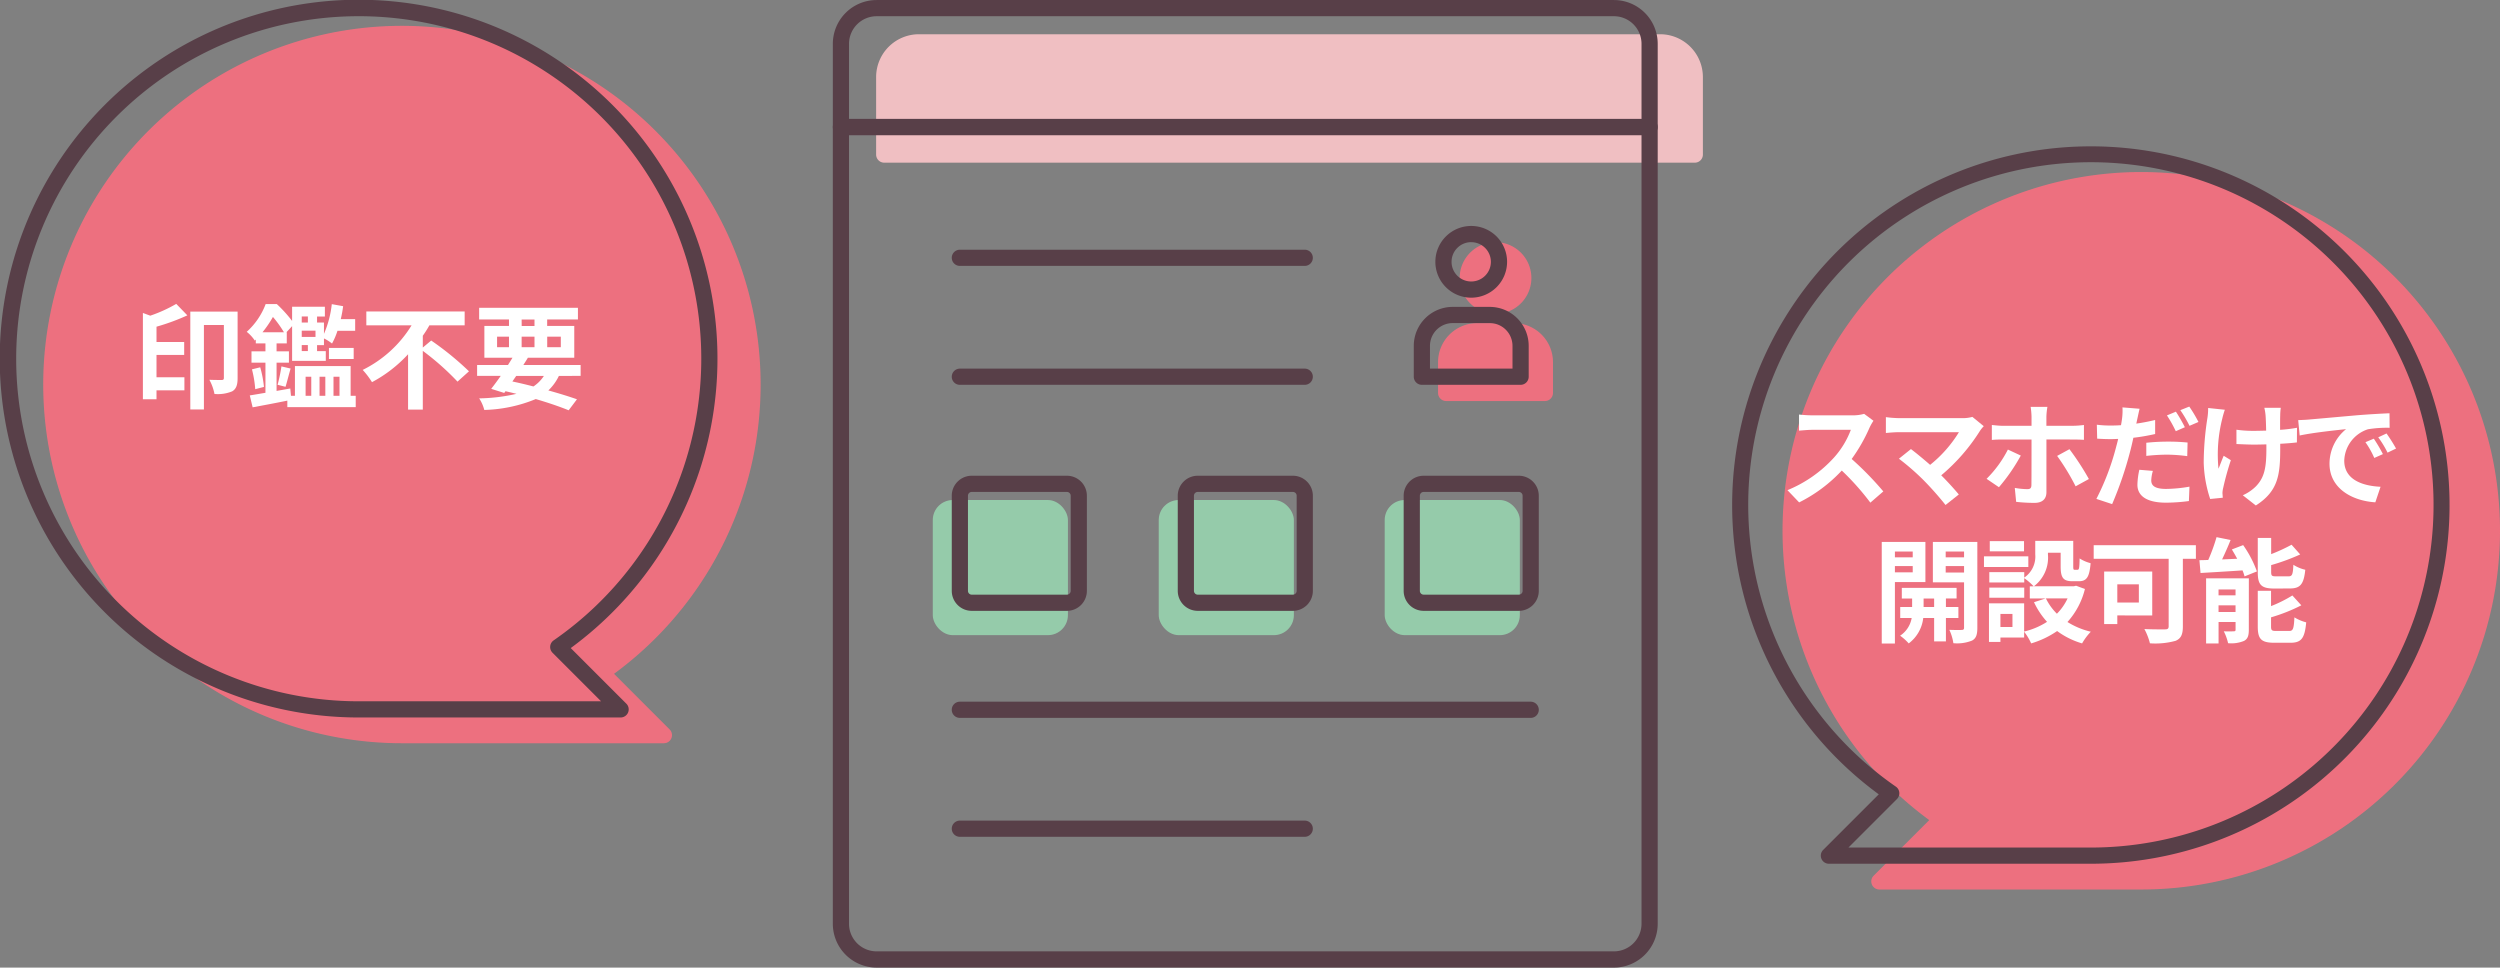 <svg xmlns="http://www.w3.org/2000/svg" width="308.753" height="119.498" viewBox="0 0 308.753 119.498"><rect x="0" y="0" width="308.753" height="119.498" fill="#808080" stroke="none"/><defs><style>.a{fill:#ed707f;}.b{fill:#fff;}.c{fill:#583f48;}.d{fill:#f0bfc2;}.e{fill:#95cbaa;}</style></defs><g transform="translate(-1976.977 -716.89)"><path class="a" d="M2241.426,738.137a44.3,44.3,0,0,0-26.184,80.036l-6.867,6.866a1,1,0,0,0,.707,1.707h32.344a44.3,44.3,0,0,0,0-88.609Z"/><path class="b" d="M2208.352,768.854a6.425,6.425,0,0,0-.491.868,20.583,20.583,0,0,1-2.2,3.852,39.314,39.314,0,0,1,3.908,4.006l-1.6,1.387a31.807,31.807,0,0,0-3.53-3.964,18.456,18.456,0,0,1-5.266,3.935l-1.444-1.512a15.883,15.883,0,0,0,5.744-4.02,10.837,10.837,0,0,0,2.086-3.432h-4.748c-.588,0-1.359.085-1.653.1v-1.989a15.665,15.665,0,0,0,1.653.1h4.931A5.061,5.061,0,0,0,2207.2,768Z"/><path class="b" d="M2221.975,769.525a3.806,3.806,0,0,0-.477.589,23.369,23.369,0,0,1-4.776,5.477c.8.8,1.625,1.709,2.171,2.367l-1.639,1.3a39.3,39.3,0,0,0-2.676-3.026,29.7,29.7,0,0,0-3.082-2.689l1.485-1.191c.561.42,1.485,1.177,2.368,1.948a15.549,15.549,0,0,0,3.557-4.034h-7.41c-.559,0-1.316.069-1.61.1v-1.961a13.467,13.467,0,0,0,1.61.126h7.775a4.487,4.487,0,0,0,1.3-.154Z"/><path class="b" d="M2226.548,773.153a22.763,22.763,0,0,1-2.7,3.909l-1.527-1.037a14.084,14.084,0,0,0,2.634-3.614Zm3.165-1.988v6.513c0,.812-.476,1.317-1.471,1.317a19.966,19.966,0,0,1-2.268-.126l-.169-1.723a9.146,9.146,0,0,0,1.555.154c.365,0,.491-.14.5-.5.014-.519.014-4.959.014-5.617v-.014h-3.558c-.42,0-.952.014-1.344.056v-1.849c.42.042.91.1,1.344.1h3.558v-1.12a9.324,9.324,0,0,0-.111-1.219h2.072a8.592,8.592,0,0,0-.126,1.232v1.107h3.25a11.164,11.164,0,0,0,1.387-.1v1.835c-.434-.028-.981-.042-1.373-.042Zm2.844,1.2a32.545,32.545,0,0,1,2.4,3.685l-1.639.9a28.36,28.36,0,0,0-2.283-3.755Z"/><path class="b" d="M2243.14,770.492a25.028,25.028,0,0,1-2.69.463c-.126.588-.266,1.2-.421,1.778a45.238,45.238,0,0,1-2.2,6.416l-1.946-.644a30.878,30.878,0,0,0,2.394-6.248c.1-.378.211-.77.295-1.162-.322.013-.631.028-.911.028-.672,0-1.19-.028-1.681-.057l-.042-1.722a13.441,13.441,0,0,0,1.751.1c.407,0,.813-.013,1.233-.042.056-.294.1-.574.126-.784a7.318,7.318,0,0,0,.056-1.415l2.116.169c-.1.392-.225,1.008-.295,1.317l-.112.518c.785-.112,1.569-.266,2.326-.448Zm-.281,4.553a4.917,4.917,0,0,0-.2,1.162c0,.6.351,1.065,1.835,1.065a17.491,17.491,0,0,0,2.886-.28l-.071,1.779a22.183,22.183,0,0,1-2.829.2c-2.339,0-3.53-.813-3.53-2.213a9.283,9.283,0,0,1,.238-1.85Zm-.812-3.474a26.138,26.138,0,0,1,2.661-.14,24.043,24.043,0,0,1,2.438.112l-.042,1.681a19.9,19.9,0,0,0-2.381-.182,23.37,23.37,0,0,0-2.676.153Zm3.641-1.428a15.488,15.488,0,0,0-1.092-1.948l1.107-.463a19.38,19.38,0,0,1,1.107,1.92Zm1.667-3.04a16.606,16.606,0,0,1,1.135,1.9l-1.106.475a14.79,14.79,0,0,0-1.135-1.932Z"/><path class="b" d="M2251.747,767.495a10.922,10.922,0,0,0-.322,1.12,18.029,18.029,0,0,0-.462,6.163c.182-.42.42-1.091.644-1.6l.883.547a35.109,35.109,0,0,0-.939,3.389,3.248,3.248,0,0,0-.1.672c.014.141.028.379.042.574l-1.555.155a15.482,15.482,0,0,1-.8-4.5,36.307,36.307,0,0,1,.462-5.533,7.261,7.261,0,0,0,.084-1.205Zm8.9,4.034c-.561.07-1.276.126-2.06.168v.574c0,3.278-.252,5.281-3.012,7.046l-1.61-1.26a5.41,5.41,0,0,0,1.624-1.107c1.065-1.107,1.289-2.34,1.289-4.679v-.5c-.519.014-1.051.028-1.555.028-.6,0-1.457-.042-2.143-.07V769.96a14.43,14.43,0,0,0,2.1.141c.5,0,1.036-.015,1.569-.029-.014-.77-.042-1.485-.07-1.863a6.152,6.152,0,0,0-.154-.952h2.031a7,7,0,0,0-.07.938c-.014.308-.014,1.023-.014,1.779a18.123,18.123,0,0,0,2.087-.252Z"/><path class="b" d="M2262.162,768.7c1.163-.1,3.46-.307,6-.532,1.429-.112,2.942-.2,3.922-.238l.014,1.793a14.347,14.347,0,0,0-2.676.182,4.212,4.212,0,0,0-2.927,3.88c0,2.283,2.129,3.11,4.483,3.222l-.645,1.919c-2.914-.182-5.659-1.751-5.659-4.763a5.5,5.5,0,0,1,2.045-4.272c-1.2.126-4.118.434-5.729.785l-.182-1.9C2261.364,768.756,2261.9,768.728,2262.162,768.7Zm9.106,4.273-1.065.476a10.745,10.745,0,0,0-1.093-1.947l1.036-.435A18.428,18.428,0,0,1,2271.268,772.972Zm1.625-.687-1.051.505a12.261,12.261,0,0,0-1.149-1.892l1.023-.476A21.219,21.219,0,0,1,2272.893,772.285Z"/><path class="b" d="M2211,788.777v7.592h-1.625V783.818h5.393v4.959Zm0-3.768v.715h2.2v-.715Zm2.2,2.563v-.77H2211v.77Zm4.1,5.646V796.1h-1.456v-2.885H2214.5a4.567,4.567,0,0,1-1.793,3.137,6.39,6.39,0,0,0-1.064-.953,3.281,3.281,0,0,0,1.428-2.184h-1.415v-1.36h1.471v-1.05h-1.274v-1.317h6.765v1.317H2217.3v1.05h1.541v1.36Zm-1.456-1.36v-1.05h-1.3v1.05Zm5.337,2.564c0,.854-.155,1.316-.66,1.583a4.974,4.974,0,0,1-2.3.322,5.96,5.96,0,0,0-.5-1.653c.63.028,1.316.028,1.526.014.225,0,.294-.084.294-.28v-5.6h-3.852v-4.987h5.492Zm-3.909-9.413v.715h2.269v-.715Zm2.269,2.592v-.8h-2.269v.8Z"/><path class="b" d="M2227.479,786.914H2222V785.6h5.478Zm6.989,2.718a9.461,9.461,0,0,1-2.157,4.076,9.574,9.574,0,0,0,2.885,1.2,7.211,7.211,0,0,0-1.078,1.443,9.77,9.77,0,0,1-3.082-1.527,11.293,11.293,0,0,1-3.208,1.527,7,7,0,0,0-.868-1.443v.715h-2.928v.546h-1.415V791.4h4.343v3.488a9.175,9.175,0,0,0,2.829-1.2,9.776,9.776,0,0,1-1.61-2.424l1.428-.462h-1.947v-1.5h.477a7.436,7.436,0,0,0-1.163-1.008v.532h-4.314v-1.275h4.314v.673a3.148,3.148,0,0,0,1.359-2.872v-1.667h4.692v3.137c0,.393.029.435.182.435h.351c.181,0,.238-.182.252-1.4a4.774,4.774,0,0,0,1.358.588c-.14,1.737-.5,2.227-1.442,2.227h-.813c-1.12,0-1.442-.435-1.442-1.821v-1.7h-1.57v.238a4.434,4.434,0,0,1-1.736,3.908h4.931l.279-.069Zm-7.494,1.078h-4.314v-1.247h4.314Zm-.028-5.73h-4.23v-1.259h4.23Zm-1.428,7.733h-1.486v1.611h1.486Zm4.131-1.919a6.929,6.929,0,0,0,1.359,1.892,6.652,6.652,0,0,0,1.317-1.892Z"/><path class="b" d="M2248.174,785.905h-1.611v8.349c0,1.009-.238,1.5-.9,1.779a9.465,9.465,0,0,1-3.166.308,7.56,7.56,0,0,0-.687-1.765c1,.056,2.213.042,2.55.042s.449-.1.449-.392v-8.321h-9.259v-1.68h12.62Zm-9.707,6.991v1.064h-1.625v-6.485h5.939V792.9Zm0-3.839V791.3h2.661v-2.241Z"/><path class="b" d="M2254.009,784.211a13.706,13.706,0,0,1,1.7,3.249l-1.527.616a5.238,5.238,0,0,0-.252-.742c-1.849.126-3.754.238-5.183.322l-.14-1.583c.336,0,.7-.013,1.092-.027a22.043,22.043,0,0,0,1.023-2.817l1.737.351c-.322.813-.7,1.653-1.051,2.4l1.864-.084c-.21-.393-.435-.785-.659-1.149Zm.7,10.463c0,.728-.14,1.135-.6,1.373a4.147,4.147,0,0,1-1.96.28,6.171,6.171,0,0,0-.533-1.471,11.665,11.665,0,0,0,1.233,0c.169,0,.224-.042.224-.21v-.938h-2.1v2.647h-1.54v-8.041h5.28Zm-3.74-4.986v.728h2.1v-.728Zm2.1,2.787v-.827h-2.1v.827Zm4.777-2.9c-1.639,0-2.032-.49-2.032-2.031v-4.216h1.654v2a21.833,21.833,0,0,0,2.521-1.163l1.065,1.2a25.715,25.715,0,0,1-3.586,1.316v.828c0,.5.084.559.616.559h1.527c.449,0,.546-.21.6-1.429a4.584,4.584,0,0,0,1.471.617c-.182,1.793-.617,2.311-1.905,2.311Zm1.849,5.239c.476,0,.575-.266.644-1.681a5.16,5.16,0,0,0,1.457.617c-.182,1.975-.6,2.521-1.947,2.521h-1.989c-1.639,0-2.046-.476-2.046-2.017v-4.4h1.64v1.891a15.862,15.862,0,0,0,2.633-1.316l1.106,1.218a21.24,21.24,0,0,1-3.739,1.485v1.121c0,.49.1.56.644.56Z"/><path class="c" d="M2235.189,823.563h-32.341a1,1,0,0,1-.707-1.707l6.866-6.866a44.3,44.3,0,1,1,26.182,8.573Zm-29.927-2h29.927a42.319,42.319,0,1,0-24.071-7.523,1,1,0,0,1,.138,1.529Z"/><path class="a" d="M2052.81,800.107a44.3,44.3,0,1,0-26.183,8.574h32.342a1,1,0,0,0,.707-1.707Z"/><path class="b" d="M2000.116,755.837a26.648,26.648,0,0,1-3.81,1.4v1.891h3.418v1.6h-3.418v2.758h3.446V765.1h-3.446V766.2h-1.681v-10.66l.91.337a17.68,17.68,0,0,0,3.208-1.457Zm6.205,7.76c0,.784-.154,1.331-.672,1.625a4.615,4.615,0,0,1-2.185.322,5.951,5.951,0,0,0-.631-1.751c.645.027,1.317.027,1.527.027s.266-.084.266-.265v-6.528h-2.465v10.436h-1.681V755.374h5.841Z"/><path class="b" d="M2020.909,765.768v1.4h-8.446v-.8c-1.5.309-3.067.6-4.286.826l-.351-1.47c.547-.084,1.2-.2,1.934-.323v-3.725h-1.723v-1.4h1.723V759.3h-1.191v-.476l-.126.126a4.585,4.585,0,0,0-.995-1.079,8.785,8.785,0,0,0,2.34-3.431h1.372a16.434,16.434,0,0,1,1.892,2.086v-1.751h4.048v1.206h-.967v.742h.854v1.4a12.653,12.653,0,0,0,.967-3.67l1.4.252a15.053,15.053,0,0,1-.293,1.6h1.779v1.442h-2.186a8.677,8.677,0,0,1-.672,1.57,5.5,5.5,0,0,0-.995-.631v.827h-.854v.742h1.079v1.2h-4.16v-4.286l-.7.757h.042V759.3h-1.26v.981h1.526v1.4h-1.526v3.488l1.694-.3.084.9h.49V762.1h6.878v3.67Zm-11.794-3.516a13.765,13.765,0,0,1,.462,2.423l-1.078.28a13.575,13.575,0,0,0-.406-2.451Zm2.928-4.328a13.836,13.836,0,0,0-1.358-1.892,13.474,13.474,0,0,1-1.289,1.892Zm-.784,6.485a19.768,19.768,0,0,0,.475-2.269l1.135.266c-.238.8-.448,1.681-.63,2.255Zm2.983-8.432v.742H2015v-.742Zm0,1.751v.77h1.7v-.77Zm.756,1.779h-.756v.742H2015Zm-.279,6.261h.7v-2.353h-.7Zm1.722-2.353v2.353h.714v-2.353Zm1.163-3.559h3.053v1.373H2017.6Zm.56,3.559v2.353h.742v-2.353Z"/><path class="b" d="M2030.231,758.946a36.484,36.484,0,0,1,4.665,3.8l-1.416,1.275a32.648,32.648,0,0,0-4.286-3.8v7.256h-1.82v-6.836a16.724,16.724,0,0,1-4.455,3.446,10.011,10.011,0,0,0-1.148-1.513,14.694,14.694,0,0,0,6.037-5.505h-5.589V755.36h12.144v1.709h-4.356a13.943,13.943,0,0,1-.813,1.288v1.457Z"/><path class="b" d="M2046,763.316a6.132,6.132,0,0,1-1.3,1.793c1.359.378,2.578.757,3.531,1.093l-1.023,1.359c-1.065-.434-2.479-.924-4.062-1.387a17.85,17.85,0,0,1-6.36,1.345,4.7,4.7,0,0,0-.631-1.429,22.044,22.044,0,0,0,4.609-.561c-.448-.111-.9-.223-1.359-.321l-.154.21-1.61-.505c.349-.448.756-.994,1.177-1.6H2035.9v-1.344h3.811c.195-.308.378-.6.56-.9h-3.474v-3.922h3.04v-.8h-3.685v-1.442h12.2v1.442h-3.8v.8h3.347v3.922h-5.729c-.168.294-.364.589-.561.9h7.075v1.344Zm-7.634-3.544h1.471v-1.3h-1.471Zm1.891,4.231c.868.182,1.751.393,2.6.616a4.532,4.532,0,0,0,1.289-1.3h-3.418Zm1.148-6.85h1.583v-.8H2041.4Zm1.583,2.619v-1.3H2041.4v1.3Zm1.57-1.3v1.3h1.68v-1.3Z"/><path class="c" d="M2053.623,805.5h-32.342a44.321,44.321,0,1,1,26.183-8.573l6.866,6.866a1,1,0,0,1-.707,1.707Zm-32.342-86.609a42.3,42.3,0,0,0,0,84.609h29.928l-5.994-5.994a1,1,0,0,1,.137-1.528,42.3,42.3,0,0,0-24.071-77.087Z"/><path class="d" d="M2182,721.118h-91.534a5.292,5.292,0,0,0-5.286,5.286v9.577a1,1,0,0,0,1,1h100.106a1,1,0,0,0,1-1V726.4A5.292,5.292,0,0,0,2182,721.118Z"/><path class="c" d="M2176.3,836.388h-91.062a5.412,5.412,0,0,1-5.406-5.407v-98.4a1,1,0,0,1,1-1h99.874a1,1,0,0,1,1,1v98.4A5.412,5.412,0,0,1,2176.3,836.388Zm-94.468-102.811v97.4a3.411,3.411,0,0,0,3.406,3.407H2176.3a3.411,3.411,0,0,0,3.406-3.407v-97.4Z"/><path class="c" d="M2180.707,733.577h-99.874a1,1,0,0,1-1-1V722.3a5.411,5.411,0,0,1,5.406-5.406H2176.3a5.411,5.411,0,0,1,5.406,5.406v10.281A1,1,0,0,1,2180.707,733.577Zm-98.874-2h97.874V722.3a3.41,3.41,0,0,0-3.406-3.406h-91.062a3.41,3.41,0,0,0-3.406,3.406Z"/><path class="a" d="M2161.676,755.654a4.429,4.429,0,1,0-4.429-4.428A4.433,4.433,0,0,0,2161.676,755.654Z"/><path class="a" d="M2163.962,756.8h-4.572a4.814,4.814,0,0,0-4.81,4.809v3.811a1,1,0,0,0,1,1h12.192a1,1,0,0,0,1-1V761.6A4.815,4.815,0,0,0,2163.962,756.8Z"/><path class="c" d="M2158.676,753.654a4.429,4.429,0,1,1,4.428-4.428A4.433,4.433,0,0,1,2158.676,753.654Zm0-6.858a2.429,2.429,0,1,0,2.428,2.43A2.432,2.432,0,0,0,2158.676,746.8Z"/><path class="c" d="M2164.772,764.416H2152.58a1,1,0,0,1-1-1V759.6a4.814,4.814,0,0,1,4.81-4.809h4.572a4.815,4.815,0,0,1,4.81,4.809v3.811A1,1,0,0,1,2164.772,764.416Zm-11.192-2h10.192V759.6a2.813,2.813,0,0,0-2.81-2.809h-4.572a2.813,2.813,0,0,0-2.81,2.809Z"/><rect class="e" width="16.688" height="16.688" rx="2.469" transform="translate(2092.177 778.644)"/><rect class="e" width="16.688" height="16.688" rx="2.469" transform="translate(2120.083 778.644)"/><rect class="e" width="16.688" height="16.688" rx="2.469" transform="translate(2147.988 778.644)"/><path class="c" d="M2108.739,792.331h-11.75a2.471,2.471,0,0,1-2.468-2.469v-11.75a2.471,2.471,0,0,1,2.468-2.468h11.75a2.471,2.471,0,0,1,2.469,2.468v11.75A2.471,2.471,0,0,1,2108.739,792.331Zm-11.75-14.687a.468.468,0,0,0-.468.468v11.75a.468.468,0,0,0,.468.469h11.75a.469.469,0,0,0,.469-.469v-11.75a.469.469,0,0,0-.469-.468Z"/><path class="c" d="M2136.645,792.331H2124.9a2.471,2.471,0,0,1-2.469-2.469v-11.75a2.471,2.471,0,0,1,2.469-2.468h11.749a2.471,2.471,0,0,1,2.468,2.468v11.75A2.471,2.471,0,0,1,2136.645,792.331ZM2124.9,777.644a.469.469,0,0,0-.469.468v11.75a.469.469,0,0,0,.469.469h11.749a.469.469,0,0,0,.468-.469v-11.75a.469.469,0,0,0-.468-.468Z"/><path class="c" d="M2164.551,792.331H2152.8a2.471,2.471,0,0,1-2.469-2.469v-11.75a2.471,2.471,0,0,1,2.469-2.468h11.75a2.471,2.471,0,0,1,2.469,2.468v11.75A2.472,2.472,0,0,1,2164.551,792.331Zm-11.75-14.687a.469.469,0,0,0-.469.468v11.75a.469.469,0,0,0,.469.469h11.75a.469.469,0,0,0,.469-.469v-11.75a.469.469,0,0,0-.469-.468Z"/><path class="c" d="M2138.113,749.729h-42.592a1,1,0,0,1,0-2h42.592a1,1,0,0,1,0,2Z"/><path class="c" d="M2138.113,764.416h-42.592a1,1,0,0,1,0-2h42.592a1,1,0,0,1,0,2Z"/><path class="c" d="M2138.113,820.236h-42.592a1,1,0,0,1,0-2h42.592a1,1,0,0,1,0,2Z"/><path class="c" d="M2166.02,805.55h-70.5a1,1,0,0,1,0-2h70.5a1,1,0,0,1,0,2Z"/></g></svg>